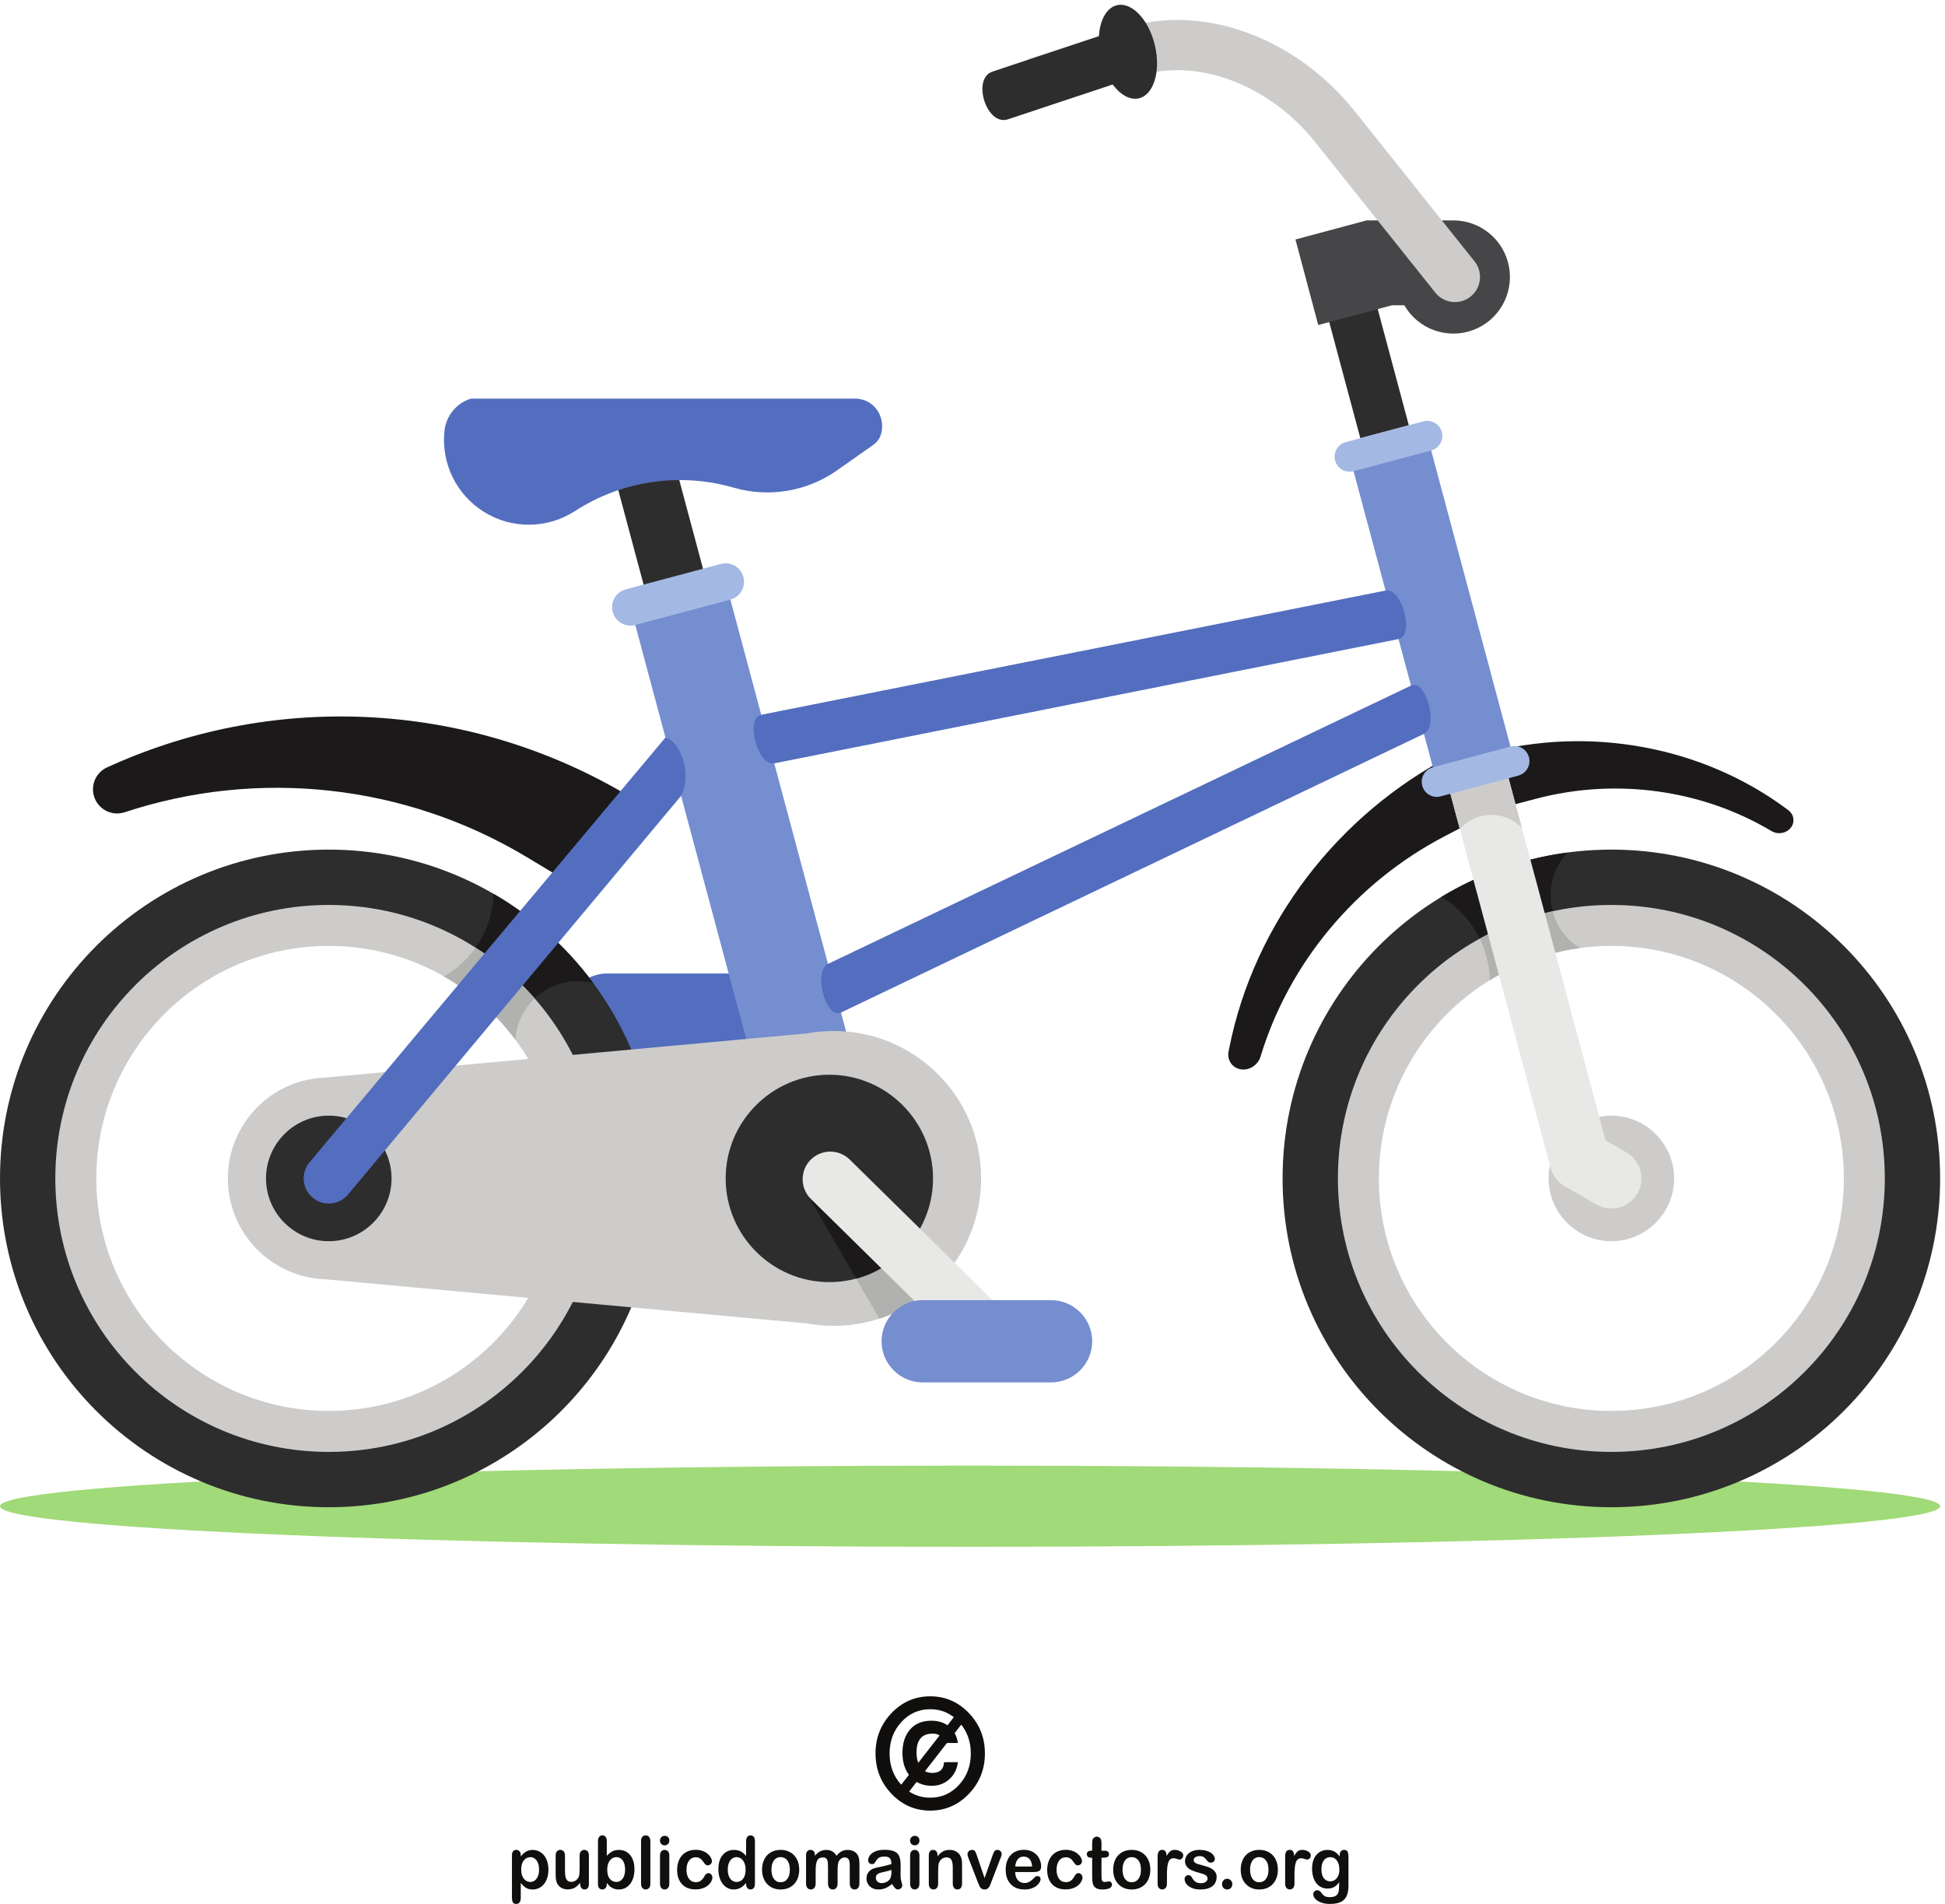 <?xml version="1.0" encoding="UTF-8" standalone="no"?>
<!-- Created with Inkscape (http://www.inkscape.org/) -->

<svg
   version="1.1"
   id="svg1"
   width="753.987"
   height="737.973"
   viewBox="0 0 753.987 737.973"
   sodipodi:docname="children-bicycle.svg"
   inkscape:version="1.3.2 (091e20ef0f, 2023-11-25, custom)"
   xmlns:inkscape="http://www.inkscape.org/namespaces/inkscape"
   xmlns:sodipodi="http://sodipodi.sourceforge.net/DTD/sodipodi-0.dtd"
   xmlns="http://www.w3.org/2000/svg"
   xmlns:svg="http://www.w3.org/2000/svg">
  <defs
     id="defs1" />
  <sodipodi:namedview
     id="namedview1"
     pagecolor="#505050"
     bordercolor="#ffffff"
     borderopacity="1"
     inkscape:showpageshadow="0"
     inkscape:pageopacity="0"
     inkscape:pagecheckerboard="1"
     inkscape:deskcolor="#d1d1d1"
     inkscape:zoom="1.0488184"
     inkscape:cx="376.61429"
     inkscape:cy="368.98666"
     inkscape:window-width="1920"
     inkscape:window-height="1002"
     inkscape:window-x="0"
     inkscape:window-y="0"
     inkscape:window-maximized="1"
     inkscape:current-layer="g1">
    <inkscape:page
       x="0"
       y="0"
       inkscape:label="1"
       id="page1"
       width="753.987"
       height="737.973"
       margin="0"
       bleed="0" />
  </sodipodi:namedview>
  <g
     id="g1"
     inkscape:groupmode="layer"
     inkscape:label="1">
    <g
       id="group-R5">
      <path
         id="path2"
         d="m 1571.19,100.262 c 0,7.519 -1.07,14.008 -3.3,19.308 -2.16,5.379 -5.2,9.532 -9.11,12.461 -3.89,2.84 -8.17,4.309 -12.91,4.309 -7.5,0 -13.83,-3.168 -18.99,-9.301 -5.16,-6.199 -7.73,-15.25 -7.73,-27.258 0,-11.312 2.57,-20.102 7.65,-26.301 5.16,-6.309 11.52,-9.48 19.07,-9.48 4.51,0 8.73,1.371 12.59,4.148 3.8,2.742 6.9,6.844 9.24,12.274 2.35,5.527 3.49,12.098 3.49,19.84 z m -53.31,41.379 v -3.422 c 5.11,6.543 10.4,11.453 15.9,14.48 5.54,3.11 11.82,4.672 18.8,4.672 8.35,0 16.06,-2.262 23.11,-6.781 7.02,-4.508 12.58,-11.059 16.69,-19.758 4.08,-8.68 6.09,-18.922 6.09,-30.781 0,-8.711 -1.14,-16.84 -3.5,-24.039 -2.35,-7.332 -5.6,-13.512 -9.71,-18.449 -4.12,-4.953 -9.02,-8.793 -14.59,-11.434 -5.65,-2.707 -11.7,-4.019 -18.09,-4.019 -7.81,0 -14.34,1.621 -19.62,4.883 -5.32,3.246 -10.32,8.008 -15.08,14.328 V 18.719 C 1517.88,6.219 1513.52,0 1504.82,0 c -5.11,0 -8.53,1.59 -10.14,4.789 -1.68,3.25 -2.5,7.949 -2.5,14.113 V 141.449 c 0,5.403 1.09,9.461 3.38,12.11 2.29,2.652 5.37,4.023 9.26,4.023 3.86,0 7,-1.371 9.41,-4.141 2.42,-2.761 3.65,-6.699 3.65,-11.8"
         style="fill:#100f0d;fill-opacity:1;fill-rule:nonzero;stroke:none"
         transform="matrix(0.133,0,0,-0.133,0,737.973)" />
      <path
         id="path3"
         d="M 1691.02,58.16 V 61.75 c -3.28,-4.289 -6.69,-7.871 -10.29,-10.77 -3.59,-2.961 -7.5,-5.109 -11.74,-6.512 -4.29,-1.406 -9.13,-2.137 -14.58,-2.137 -6.53,0 -12.43,1.438 -17.66,4.25 -5.23,2.828 -9.27,6.77 -12.09,11.75 -3.44,6.027 -5.09,14.707 -5.09,25.969 V 140.57 c 0,5.641 1.23,9.922 3.69,12.711 2.46,2.801 5.7,4.219 9.74,4.219 4.13,0 7.43,-1.418 9.97,-4.289 2.53,-2.852 3.78,-7.082 3.78,-12.641 V 95.09 c 0,-6.539 0.52,-12.078 1.56,-16.52 1.11,-4.488 3.01,-7.981 5.8,-10.551 2.7,-2.488 6.45,-3.758 11.16,-3.758 4.64,0 8.94,1.43 12.96,4.258 4.09,2.82 7.05,6.52 8.89,11.102 1.53,4.019 2.29,12.82 2.29,26.399 v 34.55 c 0,5.559 1.26,9.789 3.81,12.641 2.5,2.871 5.74,4.289 9.83,4.289 4.05,0 7.3,-1.418 9.76,-4.219 2.43,-2.789 3.64,-7.07 3.64,-12.711 V 58.332 c 0,-5.402 -1.13,-9.473 -3.49,-12.152 -2.33,-2.731 -5.37,-4.051 -9.11,-4.051 -3.7,0 -6.76,1.43 -9.21,4.172 -2.41,2.852 -3.62,6.738 -3.62,11.859"
         style="fill:#100f0d;fill-opacity:1;fill-rule:nonzero;stroke:none"
         transform="matrix(0.133,0,0,-0.133,0,737.973)" />
      <path
         id="path4"
         d="m 1769.92,99.141 c 0,-11.289 2.45,-19.93 7.38,-26.031 4.97,-6.027 11.47,-9.109 19.52,-9.109 6.85,0 12.71,3.129 17.69,9.32 4.98,6.219 7.45,15.059 7.45,26.648 0,7.57 -1.04,13.972 -3.1,19.371 -2.08,5.43 -5.02,9.609 -8.77,12.531 -3.84,2.938 -8.2,4.469 -13.27,4.469 -5.23,0 -9.77,-1.531 -13.85,-4.469 -4.08,-2.922 -7.24,-7.199 -9.59,-12.801 -2.33,-5.539 -3.46,-12.16 -3.46,-19.929 z m -1.29,84.379 v -43.379 c 5.05,5.589 10.3,9.789 15.6,12.808 5.32,2.93 11.92,4.422 19.74,4.422 9.05,0 16.95,-2.262 23.76,-6.691 6.8,-4.551 12.11,-10.981 15.85,-19.481 3.79,-8.48 5.64,-18.547 5.64,-30.187 0,-8.621 -1.03,-16.492 -3.11,-23.723 -2.1,-7.129 -5.11,-13.328 -9.11,-18.66 -4.03,-5.227 -8.87,-9.27 -14.51,-12.238 -5.71,-2.832 -11.97,-4.281 -18.81,-4.281 -4.14,0 -8.12,0.531 -11.82,1.539 -3.68,1.062 -6.85,2.41 -9.37,4.16 -2.64,1.602 -4.84,3.422 -6.68,5.184 -1.81,1.828 -4.2,4.508 -7.18,8.109 V 58.332 c 0,-5.363 -1.26,-9.402 -3.72,-12.152 -2.43,-2.731 -5.6,-4.07 -9.35,-4.07 -3.88,0 -6.93,1.34 -9.25,4.07 -2.27,2.809 -3.41,6.812 -3.41,12.152 v 123.957 c 0,5.723 1.1,10.07 3.36,13.012 2.21,2.961 5.29,4.429 9.3,4.429 4.17,0 7.4,-1.398 9.63,-4.23 2.29,-2.789 3.44,-6.758 3.44,-11.98"
         style="fill:#100f0d;fill-opacity:1;fill-rule:nonzero;stroke:none"
         transform="matrix(0.133,0,0,-0.133,0,737.973)" />
      <path
         id="path5"
         d="M 1868.42,59.379 V 182.469 c 0,5.711 1.2,9.98 3.6,12.91 2.47,2.883 5.72,4.351 9.84,4.351 4.12,0 7.42,-1.421 9.96,-4.308 2.49,-2.859 3.8,-7.223 3.8,-12.953 V 59.379 c 0,-5.758 -1.31,-10.09 -3.86,-12.988 -2.54,-2.832 -5.86,-4.281 -9.9,-4.281 -3.99,0 -7.19,1.492 -9.7,4.473 -2.49,2.988 -3.74,7.238 -3.74,12.797"
         style="fill:#100f0d;fill-opacity:1;fill-rule:nonzero;stroke:none"
         transform="matrix(0.133,0,0,-0.133,0,737.973)" />
      <path
         id="path6"
         d="M 1950.89,141.379 V 59.379 c 0,-5.719 -1.33,-10.02 -3.85,-12.93 -2.62,-2.848 -5.93,-4.34 -9.88,-4.34 -4,0 -7.24,1.492 -9.72,4.441 -2.46,3.019 -3.75,7.269 -3.75,12.828 V 140.57 c 0,5.559 1.29,9.789 3.75,12.641 2.48,2.871 5.72,4.289 9.72,4.289 3.95,0 7.26,-1.418 9.88,-4.289 2.52,-2.852 3.85,-6.781 3.85,-11.832 z m -13.45,29.34 c -3.79,0 -7,1.211 -9.75,3.703 -2.62,2.418 -4,5.867 -4,10.328 0,3.992 1.38,7.27 4.15,9.922 2.75,2.598 5.94,3.828 9.6,3.828 3.51,0 6.65,-1.148 9.37,-3.488 2.71,-2.352 4.08,-5.821 4.08,-10.262 0,-4.418 -1.34,-7.828 -4,-10.25 -2.66,-2.461 -5.78,-3.781 -9.45,-3.781"
         style="fill:#100f0d;fill-opacity:1;fill-rule:nonzero;stroke:none"
         transform="matrix(0.133,0,0,-0.133,0,737.973)" />
      <path
         id="path7"
         d="m 2076.41,77.262 c 0,-3.519 -0.99,-7.32 -3.01,-11.34 -2.06,-4.024 -5.14,-7.832 -9.3,-11.48 -4.13,-3.621 -9.36,-6.551 -15.68,-8.75 -6.3,-2.269 -13.42,-3.359 -21.31,-3.359 -16.82,0 -29.92,5.129 -39.37,15.34 -9.41,10.219 -14.13,23.887 -14.13,41.098 0,11.64 2.15,21.96 6.44,30.883 4.32,8.879 10.61,15.86 18.75,20.707 8.15,4.922 17.95,7.36 29.27,7.36 7.06,0 13.53,-1.098 19.42,-3.219 5.86,-2.168 10.84,-4.949 14.93,-8.309 4.08,-3.41 7.19,-7.039 9.37,-10.859 2.17,-3.844 3.22,-7.441 3.22,-10.773 0,-3.348 -1.23,-6.227 -3.62,-8.598 -2.45,-2.391 -5.35,-3.551 -8.81,-3.551 -2.29,0 -4.14,0.66 -5.67,1.871 -1.45,1.168 -3.14,3.071 -5.02,5.84 -3.3,5.238 -6.8,9.219 -10.41,11.91 -3.62,2.61 -8.22,3.961 -13.76,3.961 -8.08,0 -14.56,-3.332 -19.46,-9.883 -4.93,-6.578 -7.35,-15.527 -7.35,-26.898 0,-5.301 0.63,-10.281 1.9,-14.711 1.25,-4.488 3.07,-8.289 5.45,-11.461 2.4,-3.16 5.27,-5.527 8.67,-7.16 3.38,-1.66 7.11,-2.449 11.14,-2.449 5.48,0 10.12,1.289 14.01,3.922 3.9,2.668 7.34,6.688 10.32,12.027 1.66,3.281 3.45,5.75 5.38,7.57 1.95,1.812 4.31,2.672 7.09,2.672 3.32,0 6.07,-1.281 8.29,-3.922 2.15,-2.688 3.25,-5.469 3.25,-8.438"
         style="fill:#100f0d;fill-opacity:1;fill-rule:nonzero;stroke:none"
         transform="matrix(0.133,0,0,-0.133,0,737.973)" />
      <path
         id="path8"
         d="m 2121.22,99.969 c 0,-7.699 1.14,-14.199 3.42,-19.637 2.31,-5.422 5.4,-9.441 9.38,-12.184 4.02,-2.777 8.37,-4.148 13.05,-4.148 4.79,0 9.15,1.332 13.1,3.891 3.97,2.621 7.09,6.629 9.48,11.988 2.36,5.352 3.53,12.082 3.53,20.09 0,7.613 -1.17,14.062 -3.53,19.531 -2.39,5.449 -5.56,9.602 -9.56,12.531 -4.03,2.84 -8.41,4.309 -13.19,4.309 -4.97,0 -9.41,-1.531 -13.35,-4.469 -3.89,-2.922 -6.96,-7.191 -9.11,-12.699 -2.14,-5.531 -3.22,-11.871 -3.22,-19.203 z m 53.45,-41.637 v 2.77 c -3.65,-4.359 -7.25,-7.91 -10.85,-10.602 -3.49,-2.781 -7.37,-4.852 -11.52,-6.269 -4.14,-1.391 -8.67,-2.121 -13.57,-2.121 -6.5,0 -12.57,1.449 -18.1,4.281 -5.52,2.969 -10.32,7.031 -14.38,12.359 -4.03,5.34 -7.11,11.609 -9.22,18.852 -2.12,7.168 -3.14,14.98 -3.14,23.41 0,17.687 4.16,31.59 12.46,41.5 8.33,9.91 19.23,14.859 32.76,14.859 7.83,0 14.45,-1.422 19.83,-4.281 5.36,-2.77 10.63,-7.078 15.73,-12.949 v 41.91 c 0,5.84 1.1,10.23 3.34,13.199 2.22,3 5.36,4.48 9.49,4.48 4.12,0 7.29,-1.378 9.54,-4.089 2.2,-2.719 3.36,-6.77 3.36,-12.121 V 58.332 c 0,-5.402 -1.22,-9.473 -3.62,-12.152 -2.4,-2.731 -5.46,-4.07 -9.28,-4.07 -3.67,0 -6.79,1.402 -9.22,4.191 -2.4,2.801 -3.61,6.781 -3.61,12.031"
         style="fill:#100f0d;fill-opacity:1;fill-rule:nonzero;stroke:none"
         transform="matrix(0.133,0,0,-0.133,0,737.973)" />
      <path
         id="path9"
         d="m 2302.2,99.75 c 0,11.531 -2.48,20.57 -7.33,27.02 -4.89,6.402 -11.47,9.66 -19.68,9.66 -5.35,0 -10,-1.45 -14.06,-4.321 -4.05,-2.918 -7.16,-7.16 -9.36,-12.769 -2.18,-5.559 -3.29,-12.078 -3.29,-19.59 0,-7.441 1.11,-13.891 3.23,-19.418 2.15,-5.551 5.26,-9.793 9.3,-12.742 4,-2.938 8.77,-4.391 14.18,-4.391 8.21,0 14.79,3.223 19.68,9.691 4.85,6.449 7.33,15.449 7.33,26.859 z m 27.29,0 c 0,-8.41 -1.28,-16.219 -3.79,-23.398 -2.53,-7.082 -6.17,-13.242 -10.93,-18.383 -4.82,-5.137 -10.53,-8.98 -17.16,-11.789 -6.63,-2.731 -14.16,-4.07 -22.42,-4.07 -8.22,0 -15.64,1.34 -22.2,4.152 -6.58,2.758 -12.3,6.731 -17.12,11.899 -4.79,5.18 -8.43,11.23 -10.95,18.27 -2.49,7.082 -3.72,14.812 -3.72,23.359 0,8.602 1.27,16.461 3.77,23.57 2.52,7.18 6.12,13.231 10.85,18.332 4.72,5.051 10.42,8.938 17.17,11.68 6.73,2.738 14.09,4.129 22.2,4.129 8.24,0 15.72,-1.391 22.42,-4.168 6.69,-2.762 12.43,-6.762 17.21,-11.883 4.81,-5.109 8.44,-11.258 10.88,-18.328 2.55,-7.051 3.79,-14.851 3.79,-23.371"
         style="fill:#100f0d;fill-opacity:1;fill-rule:nonzero;stroke:none"
         transform="matrix(0.133,0,0,-0.133,0,737.973)" />
      <path
         id="path10"
         d="m 2444.34,123.191 c -2.04,-4.789 -3.01,-13.261 -3.01,-25.46 v -37.711 c 0,-5.938 -1.27,-10.449 -3.89,-13.438 -2.58,-2.98 -6.04,-4.473 -10.28,-4.473 -4.08,0 -7.41,1.492 -9.95,4.473 -2.57,2.988 -3.82,7.5 -3.82,13.438 v 45.27 c 0,7.121 -0.26,12.652 -0.73,16.652 -0.48,3.911 -1.72,7.168 -3.79,9.711 -2.01,2.547 -5.29,3.809 -9.72,3.809 -8.9,0 -14.75,-3.199 -17.59,-9.609 -2.85,-6.352 -4.19,-15.512 -4.19,-27.45 V 60.02 c 0,-5.93 -1.32,-10.391 -3.84,-13.34 -2.58,-3.078 -5.95,-4.57 -10.09,-4.57 -4.15,0 -7.56,1.492 -10.16,4.57 -2.65,2.949 -3.89,7.41 -3.89,13.332 v 81.207 c 0,5.351 1.12,9.41 3.46,12.183 2.39,2.746 5.49,4.18 9.37,4.18 3.71,0 6.83,-1.293 9.29,-3.902 2.49,-2.59 3.73,-6.16 3.73,-10.75 v -2.7 c 4.71,5.899 9.77,10.25 15.13,12.981 5.37,2.781 11.41,4.16 17.94,4.16 6.82,0 12.67,-1.422 17.59,-4.281 4.93,-2.82 8.96,-7.121 12.13,-12.86 4.6,5.782 9.51,10.129 14.77,12.93 5.26,2.832 11.05,4.211 17.41,4.211 7.49,0 13.88,-1.492 19.22,-4.59 5.4,-3.039 9.4,-7.402 12.07,-13.082 2.34,-5.14 3.48,-13.211 3.48,-24.25 V 60.02 c 0,-5.938 -1.29,-10.449 -3.84,-13.438 -2.64,-2.98 -6.03,-4.473 -10.29,-4.473 -4.13,0 -7.49,1.492 -10.09,4.57 -2.66,2.949 -3.97,7.41 -3.97,13.34 v 47.761 c 0,6.11 -0.25,10.981 -0.73,14.66 -0.51,3.707 -1.86,6.75 -4.07,9.258 -2.18,2.5 -5.52,3.762 -9.92,3.762 -3.59,0 -7.01,-1.121 -10.18,-3.289 -3.28,-2.25 -5.72,-5.231 -7.55,-8.981 v 0"
         style="fill:#100f0d;fill-opacity:1;fill-rule:nonzero;stroke:none"
         transform="matrix(0.133,0,0,-0.133,0,737.973)" />
      <path
         id="path11"
         d="m 2598.36,99.211 c -4.01,-1.559 -9.81,-3.129 -17.41,-4.859 -7.61,-1.691 -12.87,-2.93 -15.8,-3.75 -2.93,-0.82 -5.72,-2.359 -8.34,-4.652 -2.68,-2.398 -4.03,-5.617 -4.03,-9.777 0,-4.332 1.59,-7.961 4.68,-10.992 3.14,-3.051 7.23,-4.531 12.28,-4.531 5.37,0 10.37,1.25 14.89,3.711 4.55,2.453 7.92,5.66 10.01,9.512 2.46,4.309 3.72,11.359 3.72,21.301 z m 1.77,-41.121 c -6.59,-5.351 -12.95,-9.32 -19.09,-11.961 -6.12,-2.707 -13.05,-4.019 -20.64,-4.019 -7.03,0 -13.1,1.449 -18.41,4.281 -5.32,2.898 -9.35,6.801 -12.22,11.77 -2.82,4.922 -4.29,10.199 -4.29,15.992 0,7.758 2.42,14.359 7.12,19.836 4.68,5.453 11.15,9.133 19.38,11.024 1.73,0.418 6.04,1.32 12.83,2.769 6.92,1.5 12.72,2.801 17.68,4.008 4.83,1.191 10.16,2.672 15.87,4.391 -0.35,7.519 -1.79,13.011 -4.33,16.582 -2.59,3.468 -7.92,5.179 -15.91,5.179 -6.94,0 -12.11,-0.98 -15.64,-2.992 -3.47,-1.98 -6.48,-5.027 -8.93,-9.097 -2.52,-4 -4.24,-6.661 -5.28,-7.922 -1.06,-1.321 -3.27,-1.899 -6.6,-1.899 -3.11,0 -5.73,1.008 -7.92,3.028 -2.26,2.062 -3.36,4.64 -3.36,7.882 0,4.969 1.69,9.872 5.06,14.508 3.39,4.742 8.69,8.614 15.84,11.711 7.17,3.051 16.13,4.559 26.83,4.559 11.92,0 21.34,-1.508 28.22,-4.438 6.82,-2.922 11.6,-7.551 14.46,-13.968 2.84,-6.344 4.23,-14.844 4.23,-25.372 0,-6.64 0,-12.332 -0.03,-16.941 -0.06,-4.691 -0.09,-9.828 -0.15,-15.52 0,-5.309 0.84,-10.891 2.55,-16.66 1.65,-5.789 2.5,-9.531 2.5,-11.16 0,-2.918 -1.33,-5.578 -3.94,-7.969 -2.57,-2.383 -5.57,-3.582 -8.87,-3.582 -2.84,0 -5.53,1.34 -8.3,4.07 -2.72,2.75 -5.6,6.75 -8.66,11.91"
         style="fill:#100f0d;fill-opacity:1;fill-rule:nonzero;stroke:none"
         transform="matrix(0.133,0,0,-0.133,0,737.973)" />
      <path
         id="path12"
         d="M 2679.86,141.379 V 59.379 c 0,-5.719 -1.31,-10.02 -3.85,-12.93 -2.6,-2.848 -5.86,-4.34 -9.86,-4.34 -3.97,0 -7.25,1.492 -9.71,4.441 -2.52,3.019 -3.77,7.269 -3.77,12.828 V 140.57 c 0,5.559 1.25,9.789 3.77,12.641 2.46,2.871 5.74,4.289 9.71,4.289 4,0 7.26,-1.418 9.86,-4.289 2.54,-2.852 3.85,-6.781 3.85,-11.832 z m -13.44,29.34 c -3.75,0 -6.97,1.211 -9.67,3.703 -2.69,2.418 -4.08,5.867 -4.08,10.328 0,3.992 1.41,7.27 4.17,9.922 2.73,2.598 5.97,3.828 9.58,3.828 3.53,0 6.69,-1.148 9.41,-3.488 2.69,-2.352 4.03,-5.821 4.03,-10.262 0,-4.418 -1.31,-7.828 -3.98,-10.25 -2.65,-2.461 -5.81,-3.781 -9.46,-3.781"
         style="fill:#100f0d;fill-opacity:1;fill-rule:nonzero;stroke:none"
         transform="matrix(0.133,0,0,-0.133,0,737.973)" />
      <path
         id="path13"
         d="m 2732.71,141.789 v -3.387 c 4.76,6.559 9.98,11.387 15.62,14.469 5.69,3.078 12.22,4.629 19.62,4.629 7.13,0 13.58,-1.621 19.26,-4.91 5.59,-3.25 9.84,-7.828 12.59,-13.758 1.82,-3.5 2.94,-7.281 3.52,-11.281 0.48,-3.981 0.8,-9.11 0.8,-15.371 V 59.379 c 0,-5.719 -1.29,-10.02 -3.76,-12.93 -2.5,-2.848 -5.75,-4.34 -9.71,-4.34 -4.04,0 -7.35,1.492 -9.78,4.473 -2.55,2.988 -3.85,7.238 -3.85,12.797 v 47.273 c 0,9.399 -1.21,16.539 -3.69,21.477 -2.54,4.961 -7.52,7.473 -14.97,7.473 -4.83,0 -9.24,-1.532 -13.21,-4.563 -3.98,-2.969 -6.91,-7.129 -8.76,-12.418 -1.33,-4.23 -2.03,-12.09 -2.03,-23.742 v -35.5 c 0,-5.758 -1.25,-10.09 -3.82,-12.988 -2.57,-2.832 -5.87,-4.281 -9.91,-4.281 -3.89,0 -7.13,1.492 -9.64,4.441 -2.57,3.019 -3.81,7.269 -3.81,12.828 v 82 c 0,5.434 1.12,9.422 3.41,12.101 2.21,2.668 5.37,4.02 9.27,4.02 2.35,0 4.54,-0.641 6.43,-1.77 1.99,-1.16 3.48,-2.992 4.65,-5.25 1.12,-2.41 1.77,-5.3 1.77,-8.691"
         style="fill:#100f0d;fill-opacity:1;fill-rule:nonzero;stroke:none"
         transform="matrix(0.133,0,0,-0.133,0,737.973)" />
      <path
         id="path14"
         d="m 2847.76,139.832 21.96,-64.441 23.72,67.261 c 1.89,5.418 3.7,9.188 5.52,11.457 1.83,2.25 4.5,3.391 8.13,3.391 3.46,0 6.39,-1.211 8.87,-3.68 2.37,-2.398 3.6,-5.172 3.6,-8.441 0,-1.219 -0.24,-2.66 -0.67,-4.277 -0.39,-1.704 -0.89,-3.262 -1.48,-4.75 -0.57,-1.403 -1.16,-3.09 -1.95,-4.942 l -26.08,-67.57 c -0.73,-1.941 -1.7,-4.43 -2.83,-7.41 -1.18,-2.969 -2.5,-5.461 -3.89,-7.66 -1.46,-2.09 -3.2,-3.688 -5.27,-4.879 -2.13,-1.191 -4.68,-1.781 -7.67,-1.781 -3.85,0 -6.9,0.91 -9.23,2.711 -2.28,1.859 -3.98,3.84 -5.07,6.082 -1.07,2.137 -2.95,6.477 -5.51,12.938 l -25.93,66.832 c -0.6,1.629 -1.24,3.308 -1.89,4.976 -0.59,1.661 -1.08,3.321 -1.55,5.094 -0.42,1.77 -0.66,3.246 -0.66,4.438 0,1.992 0.56,3.902 1.72,5.812 1.13,1.918 2.69,3.488 4.67,4.668 2.03,1.199 4.14,1.84 6.51,1.84 4.47,0 7.59,-1.352 9.3,-4.098 1.69,-2.683 3.6,-7.211 5.68,-13.57"
         style="fill:#100f0d;fill-opacity:1;fill-rule:nonzero;stroke:none"
         transform="matrix(0.133,0,0,-0.133,0,737.973)" />
      <path
         id="path15"
         d="m 2958.99,109.012 h 49.29 c -0.63,9.668 -3.12,16.929 -7.5,21.718 -4.37,4.801 -10.1,7.211 -17.22,7.211 -6.73,0 -12.31,-2.441 -16.64,-7.312 -4.35,-4.859 -6.95,-12.09 -7.93,-21.617 z m 53.2,-16.153 h -53.2 c 0.01,-6.457 1.31,-12.141 3.69,-17.098 2.46,-4.871 5.66,-8.59 9.7,-11.109 4,-2.523 8.45,-3.723 13.31,-3.723 3.24,0 6.25,0.391 8.89,1.16 2.68,0.84 5.32,2.082 7.87,3.75 2.48,1.711 4.78,3.481 6.93,5.5 2.1,1.93 4.93,4.52 8.27,7.871 1.41,1.309 3.42,1.891 5.97,1.891 2.84,0 5.07,-0.77 6.8,-2.41 1.73,-1.59 2.54,-3.82 2.54,-6.731 0,-2.57 -0.93,-5.559 -2.88,-9.031 -1.9,-3.379 -4.75,-6.699 -8.71,-9.891 -3.89,-3.129 -8.77,-5.699 -14.65,-7.84 -5.85,-2.07 -12.57,-3.09 -20.28,-3.09 -17.43,0 -31.03,5.23 -40.69,15.57 -9.69,10.449 -14.51,24.52 -14.51,42.289 0,8.5 1.23,16.211 3.56,23.371 2.39,7.199 5.86,13.332 10.46,18.449 4.59,5.152 10.19,9.121 16.92,11.813 6.74,2.757 14.14,4.117 22.35,4.117 10.54,0 19.69,-2.328 27.29,-7.039 7.63,-4.668 13.31,-10.68 17.09,-18.078 3.79,-7.461 5.68,-14.981 5.68,-22.743 0,-7.078 -1.9,-11.711 -5.85,-13.808 -3.96,-2.141 -9.44,-3.191 -16.55,-3.191"
         style="fill:#100f0d;fill-opacity:1;fill-rule:nonzero;stroke:none"
         transform="matrix(0.133,0,0,-0.133,0,737.973)" />
      <path
         id="path16"
         d="m 3155.07,77.262 c 0,-3.519 -1,-7.32 -3.07,-11.34 -2.03,-4.024 -5.06,-7.832 -9.25,-11.48 -4.13,-3.621 -9.41,-6.551 -15.73,-8.75 -6.27,-2.269 -13.42,-3.359 -21.25,-3.359 -16.87,0 -29.97,5.129 -39.39,15.34 -9.4,10.219 -14.15,23.887 -14.15,41.098 0,11.64 2.14,21.96 6.5,30.883 4.32,8.879 10.5,15.86 18.71,20.707 8.13,4.922 17.93,7.36 29.3,7.36 7.03,0 13.47,-1.098 19.4,-3.219 5.86,-2.168 10.8,-4.949 14.94,-8.309 4.08,-3.41 7.17,-7.039 9.35,-10.859 2.14,-3.844 3.22,-7.441 3.22,-10.773 0,-3.348 -1.18,-6.227 -3.68,-8.598 -2.4,-2.391 -5.33,-3.551 -8.78,-3.551 -2.26,0 -4.13,0.66 -5.6,1.871 -1.52,1.168 -3.18,3.071 -5.07,5.84 -3.32,5.238 -6.77,9.219 -10.39,11.91 -3.62,2.61 -8.22,3.961 -13.82,3.961 -7.98,0 -14.48,-3.332 -19.39,-9.883 -4.96,-6.578 -7.4,-15.527 -7.4,-26.898 0,-5.301 0.67,-10.281 1.88,-14.711 1.27,-4.488 3.12,-8.289 5.52,-11.461 2.38,-3.16 5.29,-5.527 8.67,-7.16 3.33,-1.66 7.07,-2.449 11.15,-2.449 5.43,0 10.12,1.289 14.01,3.922 3.86,2.668 7.33,6.688 10.32,12.027 1.67,3.281 3.43,5.75 5.38,7.57 1.9,1.812 4.23,2.672 7.07,2.672 3.27,0 6.07,-1.281 8.18,-3.922 2.25,-2.688 3.37,-5.469 3.37,-8.438"
         style="fill:#100f0d;fill-opacity:1;fill-rule:nonzero;stroke:none"
         transform="matrix(0.133,0,0,-0.133,0,737.973)" />
      <path
         id="path17"
         d="m 3180.33,155.109 h 2.99 v 17.063 c 0,4.539 0.12,8.16 0.37,10.75 0.22,2.609 0.82,4.777 1.94,6.699 1.03,1.899 2.56,3.488 4.59,4.731 1.97,1.187 4.19,1.757 6.65,1.757 3.44,0 6.57,-1.328 9.35,-4.007 1.81,-1.832 3.02,-4 3.52,-6.571 0.51,-2.609 0.73,-6.351 0.73,-11.109 v -19.313 h 10 c 3.85,0 6.8,-0.968 8.82,-2.867 2.06,-1.922 3.05,-4.332 3.05,-7.32 0,-3.82 -1.44,-6.52 -4.37,-8.024 -2.87,-1.488 -7.01,-2.257 -12.38,-2.257 h -5.12 V 82.359 c 0,-4.449 0.17,-7.867 0.45,-10.289 0.35,-2.398 1.19,-4.351 2.45,-5.789 1.26,-1.512 3.37,-2.281 6.32,-2.281 1.58,0 3.73,0.281 6.49,0.898 2.65,0.582 4.79,0.883 6.34,0.883 2.18,0 4.22,-0.961 5.95,-2.699 1.72,-1.902 2.63,-4.133 2.63,-6.851 0,-4.551 -2.35,-8.059 -7.16,-10.488 -4.83,-2.434 -11.69,-3.633 -20.61,-3.633 -8.51,0 -14.98,1.492 -19.36,4.473 -4.36,2.988 -7.28,7.078 -8.58,12.406 -1.4,5.273 -2.07,12.301 -2.07,21.102 v 54.551 h -3.62 c -3.85,0 -6.84,0.961 -8.92,2.922 -2.07,1.929 -3.08,4.359 -3.08,7.359 0,2.988 1.05,5.398 3.19,7.32 2.19,1.899 5.31,2.867 9.44,2.867"
         style="fill:#100f0d;fill-opacity:1;fill-rule:nonzero;stroke:none"
         transform="matrix(0.133,0,0,-0.133,0,737.973)" />
      <path
         id="path18"
         d="m 3325.52,99.75 c 0,11.531 -2.46,20.57 -7.31,27.02 -4.93,6.402 -11.43,9.66 -19.69,9.66 -5.33,0 -10,-1.45 -14.02,-4.321 -4.08,-2.918 -7.2,-7.16 -9.38,-12.769 -2.19,-5.559 -3.31,-12.078 -3.31,-19.59 0,-7.441 1.12,-13.891 3.27,-19.418 2.15,-5.551 5.22,-9.793 9.23,-12.742 4.01,-2.938 8.75,-4.391 14.21,-4.391 8.26,0 14.76,3.223 19.69,9.691 4.85,6.449 7.31,15.449 7.31,26.859 z m 27.31,0 c 0,-8.41 -1.25,-16.219 -3.82,-23.398 -2.5,-7.082 -6.17,-13.242 -10.93,-18.383 -4.79,-5.137 -10.52,-8.98 -17.13,-11.789 -6.67,-2.731 -14.09,-4.07 -22.43,-4.07 -8.27,0 -15.68,1.34 -22.23,4.152 -6.56,2.758 -12.28,6.731 -17.09,11.899 -4.79,5.18 -8.45,11.23 -10.9,18.27 -2.48,7.082 -3.71,14.812 -3.71,23.359 0,8.602 1.23,16.461 3.71,23.57 2.57,7.18 6.15,13.231 10.86,18.332 4.75,5.051 10.44,8.938 17.13,11.68 6.78,2.738 14.16,4.129 22.23,4.129 8.26,0 15.69,-1.391 22.43,-4.168 6.7,-2.762 12.42,-6.762 17.22,-11.883 4.73,-5.109 8.44,-11.258 10.92,-18.328 2.49,-7.051 3.74,-14.851 3.74,-23.371"
         style="fill:#100f0d;fill-opacity:1;fill-rule:nonzero;stroke:none"
         transform="matrix(0.133,0,0,-0.133,0,737.973)" />
      <path
         id="path19"
         d="M 3401.27,83.012 V 59.379 c 0,-5.758 -1.3,-10.09 -3.9,-12.988 -2.6,-2.832 -5.87,-4.281 -9.89,-4.281 -3.87,0 -7.12,1.492 -9.63,4.34 -2.52,2.91 -3.76,7.211 -3.76,12.93 v 79 c 0,12.762 4.39,19.121 13.23,19.121 4.47,0 7.74,-1.508 9.77,-4.461 1.96,-2.976 3.01,-7.398 3.28,-13.207 3.23,5.809 6.61,10.231 10.04,13.207 3.41,2.953 7.95,4.461 13.64,4.461 5.76,0 11.28,-1.508 16.68,-4.461 5.35,-2.976 8.07,-6.957 8.07,-11.859 0,-3.461 -1.18,-6.371 -3.46,-8.578 -2.27,-2.243 -4.75,-3.411 -7.44,-3.411 -0.98,0 -3.4,0.661 -7.21,1.969 -3.85,1.262 -7.22,1.93 -10.16,1.93 -3.93,0 -7.19,-1.059 -9.69,-3.301 -2.53,-2.207 -4.51,-5.41 -5.89,-9.687 -1.4,-4.352 -2.41,-9.442 -2.9,-15.391 -0.51,-5.891 -0.78,-13.102 -0.78,-21.699"
         style="fill:#100f0d;fill-opacity:1;fill-rule:nonzero;stroke:none"
         transform="matrix(0.133,0,0,-0.133,0,737.973)" />
      <path
         id="path20"
         d="m 3546.13,79.191 c 0,-7.852 -1.83,-14.539 -5.52,-20.133 -3.67,-5.598 -9.05,-9.77 -16.2,-12.68 -7.17,-2.82 -15.82,-4.269 -26.1,-4.269 -9.68,0 -18.1,1.539 -25.09,4.703 -6.97,3.098 -12.13,6.977 -15.42,11.648 -3.36,4.649 -5.07,9.348 -5.07,14.051 0,3.109 1.09,5.789 3.27,8.008 2.11,2.262 4.82,3.32 8.03,3.32 2.87,0 5.1,-0.75 6.61,-2.148 1.52,-1.539 2.95,-3.551 4.38,-6.18 2.79,-5.07 6.11,-8.851 10.05,-11.34 3.82,-2.531 9.12,-3.77 15.89,-3.77 5.42,0 9.89,1.289 13.39,3.817 3.47,2.531 5.26,5.41 5.26,8.672 0,5.02 -1.83,8.668 -5.43,10.941 -3.67,2.328 -9.6,4.508 -17.9,6.57 -9.35,2.43 -17,4.977 -22.89,7.629 -5.87,2.68 -10.62,6.231 -14.11,10.59 -3.52,4.301 -5.31,9.711 -5.31,16.09 0,5.719 1.64,11.078 4.9,16.121 3.23,5.07 8.11,9.09 14.43,12.117 6.32,3.043 13.97,4.551 22.98,4.551 7.01,0 13.33,-0.781 18.98,-2.309 5.59,-1.511 10.34,-3.582 14.03,-6.109 3.75,-2.582 6.64,-5.422 8.59,-8.512 1.99,-3.16 2.95,-6.211 2.95,-9.16 0,-3.281 -1.02,-5.879 -3.16,-8.051 -2.1,-2 -5.1,-3.058 -8.89,-3.058 -2.82,0 -5.18,0.82 -7.18,2.519 -1.92,1.641 -4.19,4.121 -6.7,7.399 -2.06,2.793 -4.47,5.019 -7.29,6.679 -2.79,1.633 -6.57,2.5 -11.33,2.5 -4.93,0 -9.05,-1.078 -12.24,-3.289 -3.28,-2.168 -4.92,-4.91 -4.92,-8.16 0,-3 1.21,-5.429 3.56,-7.34 2.42,-1.91 5.63,-3.48 9.7,-4.738 4.08,-1.25 9.64,-2.801 16.75,-4.59 8.45,-2.14 15.32,-4.679 20.68,-7.691 5.34,-2.949 9.38,-6.481 12.14,-10.527 2.8,-4.102 4.18,-8.723 4.18,-13.871"
         style="fill:#100f0d;fill-opacity:1;fill-rule:nonzero;stroke:none"
         transform="matrix(0.133,0,0,-0.133,0,737.973)" />
      <path
         id="path21"
         d="m 3577.01,42.109 c -4.12,0 -7.69,1.34 -10.64,4.152 -3.04,2.758 -4.51,6.668 -4.51,11.609 0,4.219 1.4,7.859 4.23,10.93 2.86,3.039 6.41,4.519 10.59,4.519 4.16,0 7.75,-1.48 10.64,-4.508 3,-2.973 4.48,-6.684 4.48,-10.941 0,-4.902 -1.48,-8.77 -4.48,-11.57 -2.89,-2.789 -6.34,-4.191 -10.31,-4.191"
         style="fill:#100f0d;fill-opacity:1;fill-rule:nonzero;stroke:none"
         transform="matrix(0.133,0,0,-0.133,0,737.973)" />
      <path
         id="path22"
         d="m 3697.26,99.75 c 0,11.531 -2.45,20.57 -7.33,27.02 -4.89,6.402 -11.42,9.66 -19.65,9.66 -5.32,0 -9.95,-1.45 -14.03,-4.321 -4.06,-2.918 -7.17,-7.16 -9.35,-12.769 -2.17,-5.559 -3.28,-12.078 -3.28,-19.59 0,-7.441 1.04,-13.891 3.19,-19.418 2.23,-5.551 5.27,-9.793 9.31,-12.742 4,-2.938 8.72,-4.391 14.16,-4.391 8.23,0 14.76,3.223 19.65,9.691 4.88,6.449 7.33,15.449 7.33,26.859 z m 27.32,0 c 0,-8.41 -1.25,-16.219 -3.8,-23.398 -2.54,-7.082 -6.16,-13.242 -10.95,-18.383 -4.83,-5.137 -10.47,-8.98 -17.13,-11.789 -6.62,-2.731 -14.09,-4.07 -22.42,-4.07 -8.22,0 -15.63,1.34 -22.2,4.152 -6.58,2.758 -12.25,6.731 -17.05,11.899 -4.89,5.18 -8.52,11.23 -11.03,18.27 -2.45,7.082 -3.7,14.812 -3.7,23.359 0,8.602 1.25,16.461 3.79,23.57 2.57,7.18 6.14,13.231 10.82,18.332 4.72,5.051 10.44,8.938 17.17,11.68 6.7,2.738 14.05,4.129 22.2,4.129 8.23,0 15.7,-1.391 22.42,-4.168 6.74,-2.762 12.46,-6.762 17.26,-11.883 4.74,-5.109 8.37,-11.258 10.89,-18.328 2.48,-7.051 3.73,-14.851 3.73,-23.371"
         style="fill:#100f0d;fill-opacity:1;fill-rule:nonzero;stroke:none"
         transform="matrix(0.133,0,0,-0.133,0,737.973)" />
      <path
         id="path23"
         d="M 3773.02,83.012 V 59.379 c 0,-5.758 -1.3,-10.09 -3.88,-12.988 -2.55,-2.832 -5.88,-4.281 -9.84,-4.281 -3.96,0 -7.15,1.492 -9.69,4.34 -2.55,2.91 -3.79,7.211 -3.79,12.93 v 79 c 0,12.762 4.47,19.121 13.26,19.121 4.52,0 7.75,-1.508 9.73,-4.461 1.97,-2.976 3.13,-7.398 3.36,-13.207 3.2,5.809 6.53,10.231 9.94,13.207 3.44,2.953 8.01,4.461 13.68,4.461 5.81,0 11.34,-1.508 16.67,-4.461 5.38,-2.976 8.09,-6.957 8.09,-11.859 0,-3.461 -1.15,-6.371 -3.43,-8.578 -2.31,-2.243 -4.74,-3.411 -7.47,-3.411 -0.95,0 -3.35,0.661 -7.16,1.969 -3.84,1.262 -7.21,1.93 -10.16,1.93 -3.96,0 -7.19,-1.059 -9.79,-3.301 -2.48,-2.207 -4.44,-5.41 -5.86,-9.687 -1.35,-4.352 -2.33,-9.442 -2.85,-15.391 -0.52,-5.891 -0.81,-13.102 -0.81,-21.699"
         style="fill:#100f0d;fill-opacity:1;fill-rule:nonzero;stroke:none"
         transform="matrix(0.133,0,0,-0.133,0,737.973)" />
      <path
         id="path24"
         d="m 3851.54,100.719 c 0,-11.477 2.42,-20.188 7.25,-26.11 4.78,-5.848 11.05,-8.828 18.64,-8.828 4.49,0 8.82,1.308 12.81,3.84 4.02,2.531 7.29,6.34 9.82,11.43 2.56,5.109 3.78,11.258 3.78,18.539 0,11.57 -2.46,20.57 -7.33,26.992 -4.86,6.508 -11.3,9.758 -19.26,9.758 -7.74,0 -13.98,-3.168 -18.65,-9.301 -4.71,-6.187 -7.06,-14.937 -7.06,-26.32 z m 78.84,36 V 54.25 c 0,-9.469 -1.04,-17.559 -2.92,-24.32 -1.94,-6.828 -5.01,-12.438 -9.26,-16.859 -4.25,-4.43 -9.85,-7.719 -16.67,-9.871 C 3894.64,1.09 3886.08,0 3875.86,0 c -9.38,0 -17.77,1.332 -25.09,4.059 -7.4,2.801 -13.09,6.301 -17.05,10.672 -3.99,4.281 -6,8.75 -6,13.351 0,3.469 1.1,6.27 3.43,8.449 2.22,2.238 4.96,3.32 8.13,3.32 4.01,0 7.44,-1.852 10.49,-5.512 1.47,-1.93 2.99,-3.789 4.5,-5.68 1.56,-1.91 3.3,-3.578 5.18,-4.899 1.91,-1.391 4.21,-2.383 6.86,-3.051 2.6,-0.648 5.71,-0.98 9.17,-0.98 6.99,0 12.51,1.039 16.37,3.059 3.89,2.043 6.62,4.902 8.2,8.57 1.49,3.68 2.49,7.59 2.65,11.781 0.32,4.281 0.51,10.949 0.69,20.289 -4.18,-6.098 -9.09,-10.75 -14.51,-13.93 -5.48,-3.199 -12.03,-4.75 -19.54,-4.75 -9.18,0 -17.13,2.379 -23.89,7.262 -6.84,4.84 -12.08,11.617 -15.72,20.379 -3.6,8.711 -5.48,18.789 -5.48,30.238 0,8.57 1.1,16.281 3.36,23.141 2.18,6.832 5.33,12.632 9.52,17.339 4.08,4.723 8.85,8.293 14.22,10.692 5.41,2.347 11.25,3.57 17.76,3.57 7.66,0 14.33,-1.562 19.97,-4.672 5.72,-3.027 10.91,-7.937 15.77,-14.48 v 3.801 c 0,4.96 1.2,8.742 3.49,11.519 2.3,2.672 5.32,4.043 8.95,4.043 5.26,0 8.75,-1.773 10.5,-5.34 1.7,-3.594 2.59,-8.781 2.59,-15.523"
         style="fill:#100f0d;fill-opacity:1;fill-rule:nonzero;stroke:none"
         transform="matrix(0.133,0,0,-0.133,0,737.973)" />
      <path
         id="path25"
         d="m 2751.67,413.09 h 40.34 c -2.85,-21.738 -11.76,-38.719 -26.59,-50.93 -13.71,-11.98 -30.32,-17.871 -49.72,-17.871 -26.35,0 -47.37,9.25 -63.07,27.723 -14.88,17.57 -22.3,40.25 -22.3,67.957 0,28.402 7.37,51.09 22.08,68.281 14.71,17.121 35.51,25.719 62.39,25.719 19.99,0 36.91,-5.41 50.62,-16.137 14.55,-11.602 23.44,-27.902 26.59,-48.773 h -40.34 c -3.49,18.211 -14.6,27.273 -33.52,27.273 -31.17,0 -46.79,-18.473 -46.79,-55.422 0,-17.328 4.02,-31.461 12.03,-42.461 8.02,-11.07 19.32,-16.597 33.9,-16.597 21.74,0 33.21,10.429 34.38,31.238 z m -158.79,25.449 c 0,-36.098 11.45,-66.66 34.3,-91.559 22.9,-24.89 50.91,-37.351 84.15,-37.351 33.1,0 61.14,12.461 83.99,37.351 22.92,24.899 34.29,55.461 34.29,91.559 0,36.082 -11.37,66.621 -34.29,91.52 -22.85,24.953 -50.89,37.382 -83.99,37.382 -33.24,0 -61.25,-12.429 -84.15,-37.382 -22.85,-24.899 -34.3,-55.438 -34.3,-91.52 z m -40.99,0 c 0,45.941 15.56,85.152 46.66,117.723 31.16,32.519 68.76,48.789 112.78,48.789 43.92,0 81.47,-16.27 112.65,-48.789 31.13,-32.571 46.73,-71.782 46.73,-117.723 0,-45.969 -15.6,-85.238 -46.73,-117.738 -31.18,-32.551 -68.73,-48.832 -112.65,-48.832 -44.02,0 -81.62,16.281 -112.78,48.832 -31.1,32.5 -46.66,71.769 -46.66,117.738"
         style="fill:#100f0d;fill-opacity:1;fill-rule:nonzero;stroke:none"
         transform="matrix(0.133,0,0,-0.133,0,737.973)" />
      <path
         id="path26"
         d="m 2616.4,334.121 23.26,-19.73 170.95,219.539 -23.24,19.691 -170.97,-219.5"
         style="fill:#100f0d;fill-opacity:1;fill-rule:nonzero;stroke:none"
         transform="matrix(0.133,0,0,-0.133,0,737.973)" />
      <path
         id="path27"
         d="m 2827.45,1040.74 c 1557.3,0 2827.42,53.14 2827.42,118.32 0,65.19 -1270.12,118.35 -2827.42,118.35 C 1270.14,1277.41 0,1224.25 0,1159.06 0,1093.88 1270.14,1040.74 2827.45,1040.74"
         style="fill:#a1da78;fill-opacity:1;fill-rule:evenodd;stroke:none"
         transform="matrix(0.133,0,0,-0.133,0,737.973)" />
      <path
         id="path28"
         d="m 4341.06,3179.55 -130.68,-68.15 c -260.06,-135.63 -454.34,-371.25 -536.23,-641.86 -7.52,-24.87 -32.93,-41.23 -57.82,-37.21 -24.86,4.04 -40.41,27.01 -35.35,52.34 l 2.27,11.33 c 72.05,360.32 314.55,678.6 649.57,852.53 l 108.24,-168.98"
         style="fill:#1b1919;fill-opacity:1;fill-rule:evenodd;stroke:none"
         transform="matrix(0.133,0,0,-0.133,0,737.973)" />
      <path
         id="path29"
         d="m 4358.42,3189.57 118.13,31.16 c 235.02,62.01 485.54,26.06 686.74,-94.06 18.47,-11.05 43.16,-6.9 56.15,9.45 12.99,16.36 9.69,39.11 -7.52,51.8 l -7.74,5.69 c -245.17,180.56 -571.38,240.28 -873.71,159.9 l 27.95,-163.94"
         style="fill:#1b1919;fill-opacity:1;fill-rule:evenodd;stroke:none"
         transform="matrix(0.133,0,0,-0.133,0,737.973)" />
      <path
         id="path30"
         d="m 1713.91,2943.62 -178.94,107.4 c -356.06,213.69 -784.24,258.34 -1171.556,130.48 -35.633,-11.74 -74.168,6.48 -87.684,41.46 -13.527,35.02 2.754,74.41 37.04,89.64 l 15.382,6.86 c 488.379,217.16 1052.048,182.12 1509.768,-93.87 l -124.01,-281.97"
         style="fill:#1b1919;fill-opacity:1;fill-rule:evenodd;stroke:none"
         transform="matrix(0.133,0,0,-0.133,0,737.973)" />
      <path
         id="path31"
         d="m 2470.71,2062.99 -0.01,-0.02 c -31.1,-31.6 -82.4,-32.01 -114.02,-0.91 l -452.91,445.56 c -31.61,31.11 -32.04,82.42 -0.93,114.02 v 0.02 c 31.1,31.62 82.41,32.02 114.02,0.93 l 452.92,-445.58 c 31.61,-31.1 32.03,-82.4 0.93,-114.02"
         style="fill:#536ebf;fill-opacity:1;fill-rule:evenodd;stroke:none"
         transform="matrix(0.133,0,0,-0.133,0,737.973)" />
      <path
         id="path32"
         d="m 2143.92,2471.89 h -374.26 c -65.93,0 -119.86,53.94 -119.86,119.88 v 0 c 0,65.91 53.93,119.85 119.86,119.85 h 374.26 c 65.92,0 119.86,-53.94 119.86,-119.85 v 0 c 0,-65.94 -53.94,-119.88 -119.86,-119.88"
         style="fill:#536ebf;fill-opacity:1;fill-rule:evenodd;stroke:none"
         transform="matrix(0.133,0,0,-0.133,0,737.973)" />
      <path
         id="path33"
         d="m 1950.29,3567.31 -157.99,589.61 173.19,46.29 157.99,-589.64 -173.19,-46.26"
         style="fill:#2e2d2d;fill-opacity:1;fill-rule:evenodd;stroke:none"
         transform="matrix(0.133,0,0,-0.133,0,737.973)" />
      <path
         id="path34"
         d="m 4696.61,2855.54 c -409.36,0 -741.19,-331.85 -741.19,-741.19 0,-409.36 331.83,-741.21 741.19,-741.21 409.33,0 741.19,331.85 741.19,741.21 0,409.34 -331.86,741.19 -741.19,741.19 z m 0,217.09 c 529.25,0 958.26,-429.04 958.26,-958.28 0,-529.24 -429.01,-958.28 -958.26,-958.28 -529.24,0 -958.28,429.04 -958.28,958.28 0,529.24 429.04,958.28 958.28,958.28 v 0"
         style="fill:#2e2d2d;fill-opacity:1;fill-rule:evenodd;stroke:none"
         transform="matrix(0.133,0,0,-0.133,0,737.973)" />
      <path
         id="path35"
         d="m 4201.02,2934.67 c 110.04,66.62 234.55,111.68 367.7,129.44 -38.11,-40.59 -55.86,-96.94 -46.98,-152.89 4.07,-25.56 13.42,-49.45 27.05,-70.43 -77.01,-15.61 -149.64,-43.14 -215.97,-80.59 -19.08,72.06 -65.74,135.39 -131.8,174.47"
         style="fill:#1b1919;fill-opacity:1;fill-rule:evenodd;stroke:none"
         transform="matrix(0.133,0,0,-0.133,0,737.973)" />
      <path
         id="path36"
         d="m 4696.61,2911.36 c -440.18,0 -797.03,-356.83 -797.03,-797.01 0,-440.17 356.85,-797.03 797.03,-797.03 440.15,0 797.01,356.86 797.01,797.03 0,440.18 -356.86,797.01 -797.01,797.01 z m 0,-119.41 c 374.22,0 677.61,-303.38 677.61,-677.6 0,-374.23 -303.39,-677.6 -677.61,-677.6 -374.24,0 -677.6,303.37 -677.6,677.6 0,374.22 303.36,677.6 677.6,677.6 v 0"
         style="fill:#cdccca;fill-opacity:1;fill-rule:evenodd;stroke:none"
         transform="matrix(0.133,0,0,-0.133,0,737.973)" />
      <path
         id="path37"
         d="m 4342.33,2692.03 c 78.34,48.15 167.23,80.8 262.38,93.69 -38.77,24.31 -67.19,62.55 -79.08,107.2 -75.39,-16.49 -146.8,-43.61 -212.54,-79.77 18.22,-37.33 28.46,-78.6 29.24,-121.12"
         style="fill:#b1b1b0;fill-opacity:1;fill-rule:evenodd;stroke:none"
         transform="matrix(0.133,0,0,-0.133,0,737.973)" />
      <path
         id="path38"
         d="m 4696.59,1931.38 c 100.78,0 182.99,82.19 182.99,182.97 0,100.78 -82.21,182.97 -182.99,182.97 -100.76,0 -182.95,-82.19 -182.95,-182.97 0,-100.78 82.19,-182.97 182.95,-182.97"
         style="fill:#cdccca;fill-opacity:1;fill-rule:evenodd;stroke:none"
         transform="matrix(0.133,0,0,-0.133,0,737.973)" />
      <path
         id="path39"
         d="m 4740.55,2190.23 c 41.92,-24.27 56.23,-77.92 31.95,-119.84 -24.27,-41.91 -77.92,-56.2 -119.86,-31.93 l -92.24,53.26 c -20.92,12.12 -34.98,31.58 -40.77,53.25 l -0.09,-0.02 L 4060,3859.98 c -12.51,46.86 15.32,94.97 62.15,107.49 46.84,12.51 94.98,-15.32 107.48,-62.14 l 450.16,-1680 60.76,-35.1"
         style="fill:#e8e8e7;fill-opacity:1;fill-rule:evenodd;stroke:none"
         transform="matrix(0.133,0,0,-0.133,0,737.973)" />
      <path
         id="path40"
         d="m 4254.89,3132.64 -55.37,206.69 h 25.9 c 16.95,0 87.81,1.81 155.41,1.73 l 55.01,-205.37 c -24.1,25.32 -58.39,39.65 -94.53,38.03 -33.81,-1.49 -64.74,-16.74 -86.42,-41.08"
         style="fill:#cdccca;fill-opacity:1;fill-rule:evenodd;stroke:none"
         transform="matrix(0.133,0,0,-0.133,0,737.973)" />
      <path
         id="path41"
         d="m 4187.8,3270.18 -253.91,947.64 226.17,60.44 253.93,-947.64 -226.19,-60.44"
         style="fill:#758ed0;fill-opacity:1;fill-rule:evenodd;stroke:none"
         transform="matrix(0.133,0,0,-0.133,0,737.973)" />
      <path
         id="path42"
         d="m 3964.97,4271.56 -128.95,481.27 141.37,37.76 128.94,-481.25 -141.36,-37.78"
         style="fill:#2e2d2d;fill-opacity:1;fill-rule:evenodd;stroke:none"
         transform="matrix(0.133,0,0,-0.133,0,737.973)" />
      <path
         id="path43"
         d="m 3945.22,4175.41 c -23.42,-6.25 -47.5,7.65 -53.75,31.07 -6.25,23.43 7.66,47.49 31.09,53.74 l 226.19,60.44 c 23.4,6.26 47.49,-7.64 53.72,-31.07 6.27,-23.42 -7.64,-47.48 -31.06,-53.74 z m 457.44,-802.37 c 23.42,6.26 47.48,-7.67 53.73,-31.1 6.27,-23.41 -7.65,-47.47 -31.07,-53.72 l -226.17,-60.44 c -23.44,-6.26 -47.5,7.65 -53.75,31.07 -6.25,23.42 7.65,47.49 31.07,53.75 l 226.19,60.44 v 0"
         style="fill:#a4b8e4;fill-opacity:1;fill-rule:evenodd;stroke:none"
         transform="matrix(0.133,0,0,-0.133,0,737.973)" />
      <path
         id="path44"
         d="m 3775.88,4850.74 207.64,55.64 h 252.5 c 80.06,0 148.56,-57.48 162.46,-136.31 13.89,-78.84 -30.8,-156.27 -106.03,-183.66 -75.24,-27.35 -159.26,3.21 -199.28,72.54 H 4057 l -214.75,-57.54 -66.37,249.33"
         style="fill:#464648;fill-opacity:1;fill-rule:evenodd;stroke:none"
         transform="matrix(0.133,0,0,-0.133,0,737.973)" />
      <path
         id="path45"
         d="m 4297.9,4786.91 c 25.11,-31.61 19.86,-77.6 -11.74,-102.73 -31.6,-25.13 -77.58,-19.88 -102.74,11.74 l -350.68,439.25 c -66.06,82.75 -154.67,147.77 -251.43,182.2 -87.34,31.08 -181.13,36.96 -270.11,7.75 l -260,-85.38 c -62.89,-20.65 -106.35,119 -45.24,139.07 l 260.02,85.39 c 121.45,39.87 247.68,32.47 363.97,-8.9 122.65,-43.64 234.45,-125.4 317.26,-229.13 l 350.69,-439.26"
         style="fill:#cdccca;fill-opacity:1;fill-rule:evenodd;stroke:none"
         transform="matrix(0.133,0,0,-0.133,0,737.973)" />
      <path
         id="path46"
         d="m 3311.2,5325.12 -373.21,-124.14 c -62.79,-20.88 -106.25,118.76 -45.21,139.07 l 373.2,124.15 45.22,-139.08"
         style="fill:#2e2d2d;fill-opacity:1;fill-rule:evenodd;stroke:none"
         transform="matrix(0.133,0,0,-0.133,0,737.973)" />
      <path
         id="path47"
         d="m 3255.59,5533.48 c 43.42,10.24 92.95,-42.2 110.61,-117.13 17.65,-74.93 -3.25,-143.96 -46.66,-154.2 -43.44,-10.23 -92.95,42.21 -110.61,117.14 -17.66,74.93 3.22,143.96 46.66,154.19"
         style="fill:#2e2d2d;fill-opacity:1;fill-rule:evenodd;stroke:none"
         transform="matrix(0.133,0,0,-0.133,0,737.973)" />
      <path
         id="path48"
         d="m 2269.37,2168.53 -431.56,1610.6 277.11,74.06 431.56,-1610.59 -277.11,-74.07"
         style="fill:#758ed0;fill-opacity:1;fill-rule:evenodd;stroke:none"
         transform="matrix(0.133,0,0,-0.133,0,737.973)" />
      <path
         id="path49"
         d="m 1851.69,3727.19 c -28.69,-7.68 -58.17,9.37 -65.85,38.06 -7.66,28.69 9.38,58.19 38.09,65.85 l 277.11,74.04 c 28.7,7.67 58.17,-9.37 65.84,-38.07 7.66,-28.69 -9.38,-58.19 -38.08,-65.85 z M 2532.6,2294.54 c 28.7,7.68 58.17,-9.38 65.85,-38.08 7.65,-28.68 -9.39,-58.18 -38.08,-65.84 l -277.11,-74.05 c -28.7,-7.65 -58.19,9.39 -65.85,38.09 -7.66,28.69 9.38,58.17 38.08,65.83 l 277.11,74.05 v 0"
         style="fill:#a4b8e4;fill-opacity:1;fill-rule:evenodd;stroke:none"
         transform="matrix(0.133,0,0,-0.133,0,737.973)" />
      <path
         id="path50"
         d="m 2218.77,3465.59 c -47.92,-9.53 -9.96,-151.13 37.94,-141.61 l 1819.62,362.23 c 47.84,9.53 9.96,150.94 -37.89,141.41 z M 4150.34,3410 2451.29,2597.8 c -44.12,-21.09 -82.12,120.7 -37.97,141.76 l 1699.34,811.07 c 43.79,20.9 81.43,-119.71 37.68,-140.63 v 0"
         style="fill:#536ebf;fill-opacity:1;fill-rule:evenodd;stroke:none"
         transform="matrix(0.133,0,0,-0.133,0,737.973)" />
      <path
         id="path51"
         d="m 958.281,2855.54 c -409.355,0 -741.195,-331.85 -741.195,-741.19 0,-409.36 331.84,-741.21 741.195,-741.21 409.349,0 741.189,331.85 741.189,741.21 0,409.34 -331.84,741.19 -741.189,741.19 z m 0,217.09 c 529.239,0 958.279,-429.04 958.279,-958.28 0,-529.24 -429.04,-958.28 -958.279,-958.28 C 429.031,1156.07 0,1585.11 0,2114.35 c 0,529.24 429.031,958.28 958.281,958.28 v 0"
         style="fill:#2e2d2d;fill-opacity:1;fill-rule:evenodd;stroke:none"
         transform="matrix(0.133,0,0,-0.133,0,737.973)" />
      <path
         id="path52"
         d="m 1438.75,2943.62 c 111.35,-64.37 210.8,-151.82 290.46,-260 -53.94,13.87 -111.86,2.3 -156.62,-32.42 -20.44,-15.85 -36.89,-35.57 -48.73,-57.61 -50.73,60 -109.84,110.4 -174.59,150.53 53.98,51.4 87.03,122.8 89.48,199.5"
         style="fill:#1b1919;fill-opacity:1;fill-rule:evenodd;stroke:none"
         transform="matrix(0.133,0,0,-0.133,0,737.973)" />
      <path
         id="path53"
         d="m 958.281,2911.36 c -440.179,0 -797.015,-356.83 -797.015,-797.01 0,-440.17 356.836,-797.03 797.015,-797.03 440.179,0 797.009,356.86 797.009,797.03 0,440.18 -356.83,797.01 -797.009,797.01 z m 0,-119.41 c 374.229,0 677.609,-303.38 677.609,-677.6 0,-374.23 -303.38,-677.6 -677.609,-677.6 -374.238,0 -677.601,303.37 -677.601,677.6 0,374.22 303.363,677.6 677.601,677.6 v 0"
         style="fill:#cdccca;fill-opacity:1;fill-rule:evenodd;stroke:none"
         transform="matrix(0.133,0,0,-0.133,0,737.973)" />
      <path
         id="path54"
         d="m 1294.09,2702.96 c 79.91,-45.5 151.32,-107.69 208.43,-184.88 2.65,45.67 22.49,89 55.89,120.92 -50.74,58.14 -108.89,107.67 -172.23,147.89 -23.93,-33.93 -55.19,-62.77 -92.09,-83.93"
         style="fill:#b1b1b0;fill-opacity:1;fill-rule:evenodd;stroke:none"
         transform="matrix(0.133,0,0,-0.133,0,737.973)" />
      <path
         id="path55"
         d="m 2430,2544.05 c 237.32,0 429.71,-192.37 429.71,-429.7 0,-237.32 -192.39,-429.7 -429.71,-429.7 -26.79,0 -53,2.47 -78.43,7.15 v -0.01 L 947.574,1820.46 c -11.191,0.4 -22.238,1.41 -33.086,3.02 l -0.152,0.03 v 0 c -141.582,21.22 -250.16,143.33 -250.16,290.84 0,147.49 108.578,269.62 250.16,290.82 v 0.02 h 0.152 c 10.848,1.63 21.895,2.65 33.086,3.04 l 1403.996,128.68 v -0.02 c 25.43,4.69 51.64,7.16 78.43,7.16"
         style="fill:#cdccca;fill-opacity:1;fill-rule:evenodd;stroke:none"
         transform="matrix(0.133,0,0,-0.133,0,737.973)" />
      <path
         id="path56"
         d="m 2705.32,1784.44 c -41.55,-34.7 -89.77,-61.72 -142.44,-78.82 l -206.2,356.44 348.64,-277.62"
         style="fill:#b1b1b0;fill-opacity:1;fill-rule:evenodd;stroke:none"
         transform="matrix(0.133,0,0,-0.133,0,737.973)" />
      <path
         id="path57"
         d="m 958.281,1931.38 c 100.789,0 182.979,82.19 182.979,182.97 0,100.78 -82.19,182.97 -182.979,182.97 -100.777,0 -182.972,-82.19 -182.972,-182.97 0,-100.78 82.195,-182.97 182.972,-182.97"
         style="fill:#2e2d2d;fill-opacity:1;fill-rule:evenodd;stroke:none"
         transform="matrix(0.133,0,0,-0.133,0,737.973)" />
      <path
         id="path58"
         d="m 2417.31,1812.13 c 166.45,0 302.21,135.75 302.21,302.22 0,166.45 -135.76,302.21 -302.21,302.21 -166.46,0 -302.22,-135.76 -302.22,-302.21 0,-166.47 135.76,-302.22 302.22,-302.22"
         style="fill:#2e2d2d;fill-opacity:1;fill-rule:evenodd;stroke:none"
         transform="matrix(0.133,0,0,-0.133,0,737.973)" />
      <path
         id="path59"
         d="m 2596.58,1871.02 c -29.99,-22.11 -64.2,-38.83 -101.21,-48.71 l -138.69,239.75 239.9,-191.04"
         style="fill:#1b1919;fill-opacity:1;fill-rule:evenodd;stroke:none"
         transform="matrix(0.133,0,0,-0.133,0,737.973)" />
      <path
         id="path60"
         d="m 2362.55,2168.49 v 0.02 c 31.11,31.6 82.41,32.01 114.03,0.9 l 452.91,-445.55 c 31.61,-31.1 32.04,-82.42 0.93,-114.03 v -0.01 c -31.11,-31.62 -82.41,-32.03 -114.03,-0.92 l -452.91,445.56 c -31.61,31.11 -32.03,82.41 -0.93,114.03"
         style="fill:#e8e8e7;fill-opacity:1;fill-rule:evenodd;stroke:none"
         transform="matrix(0.133,0,0,-0.133,0,737.973)" />
      <path
         id="path61"
         d="m 2689.34,1759.58 h 374.26 c 65.92,0 119.86,-53.93 119.86,-119.87 v 0 c 0,-65.91 -53.94,-119.86 -119.86,-119.86 h -374.26 c -65.93,0 -119.87,53.95 -119.87,119.86 v 0 c 0,65.94 53.94,119.87 119.87,119.87"
         style="fill:#758ed0;fill-opacity:1;fill-rule:evenodd;stroke:none"
         transform="matrix(0.133,0,0,-0.133,0,737.973)" />
      <path
         id="path62"
         d="m 1014.38,2067.41 c -25.923,-30.98 -72.056,-35.07 -103.032,-9.16 -30.981,25.92 -35.078,72.05 -9.157,103.02 L 1939.58,3399.33 c 38.41,-7.42 81.02,-101.79 45.55,-170.03 L 1014.38,2067.41"
         style="fill:#536ebf;fill-opacity:1;fill-rule:evenodd;stroke:none"
         transform="matrix(0.133,0,0,-0.133,0,737.973)" />
      <path
         id="path63"
         d="m 2546.55,4253.04 -106.51,-74.98 c -87.67,-61.73 -198.6,-80.35 -301.62,-50.61 -156.93,45.29 -325.79,20.36 -462.94,-68.35 -80.06,-51.8 -182.78,-52.93 -263.95,-2.87 -81.16,50.05 -126.31,142.33 -115.98,237.14 4.76,43.71 34.99,80.47 76.98,93.58 h 1120.22 c 31.76,0 60.32,-19.3 72.16,-48.77 11.84,-29.46 7.32,-67.06 -18.36,-85.14"
         style="fill:#536ebf;fill-opacity:1;fill-rule:evenodd;stroke:none"
         transform="matrix(0.133,0,0,-0.133,0,737.973)" />
    </g>
  </g>
</svg>

